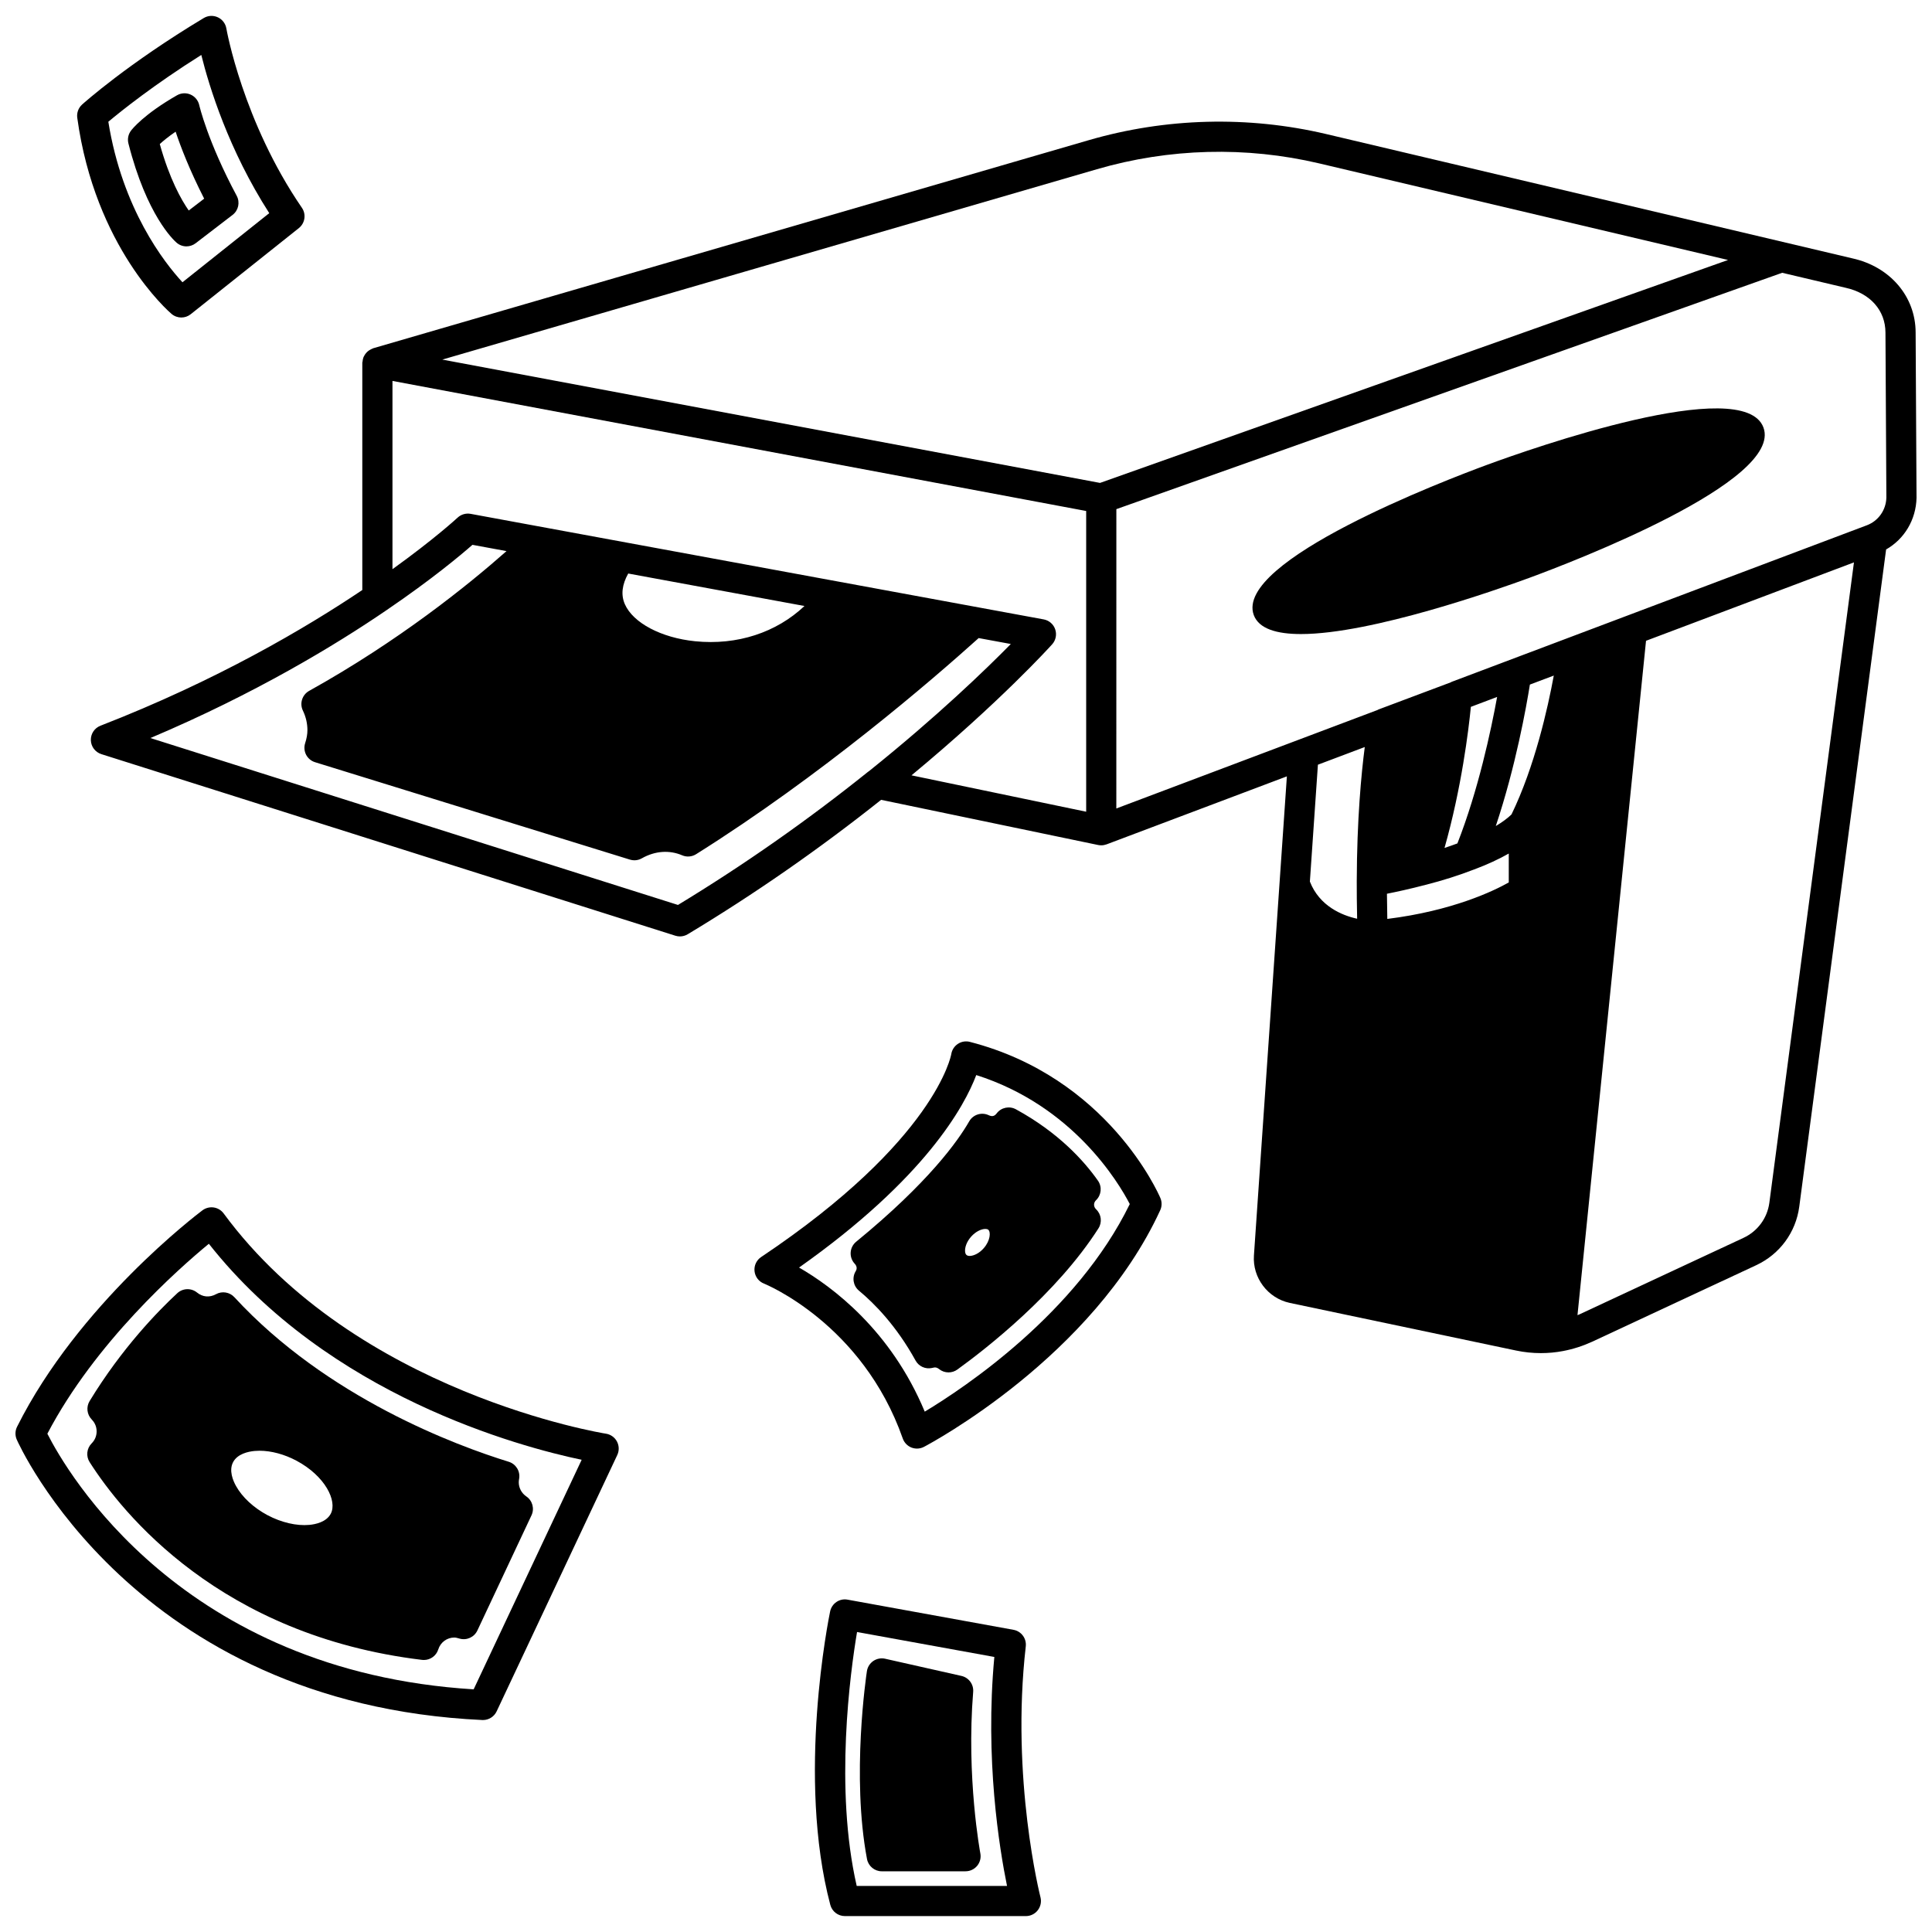 <?xml version="1.0" encoding="UTF-8"?>
<!-- Uploaded to: ICON Repo, www.svgrepo.com, Generator: ICON Repo Mixer Tools -->
<svg width="800px" height="800px" version="1.1" viewBox="144 144 512 512" xmlns="http://www.w3.org/2000/svg">
 <defs>
  <clipPath id="d">
   <path d="m168 176h483.9v327h-483.9z"/>
  </clipPath>
  <clipPath id="c">
   <path d="m164 148.09h61v80.906h-61z"/>
  </clipPath>
  <clipPath id="b">
   <path d="m148.09 463h159.91v137h-159.91z"/>
  </clipPath>
  <clipPath id="a">
   <path d="m359 567h61v84.902h-61z"/>
  </clipPath>
 </defs>
 <g clip-path="url(#d)">
  <path d="m651.9 275.92-0.238-43.781c0-9.559-6.769-17.473-16.785-19.676l-139.4-32.934c-20.758-4.891-42.562-4.324-63.062 1.652l-189.52 55.113c-0.082 0.023-0.148 0.082-0.227 0.113-0.188 0.066-0.352 0.16-0.523 0.254-0.262 0.141-0.5 0.293-0.719 0.484-0.145 0.125-0.273 0.254-0.398 0.398-0.195 0.227-0.352 0.469-0.496 0.734-0.09 0.164-0.176 0.312-0.238 0.488-0.121 0.328-0.176 0.668-0.207 1.023-0.012 0.121-0.07 0.223-0.07 0.344v60.23c-14.941 10.039-38.531 23.965-69.391 35.961-1.582 0.613-2.602 2.156-2.547 3.852 0.055 1.695 1.172 3.168 2.789 3.68l152.11 48.117c0.395 0.125 0.801 0.188 1.207 0.188 0.719 0 1.43-0.195 2.059-0.57 17.695-10.641 34.926-22.633 51.266-35.629l57.531 11.977c0.27 0.051 0.539 0.078 0.809 0.078h0.008 0.004c0.477 0 0.938-0.094 1.371-0.25 0.012-0.004 0.023-0.004 0.035-0.008l47.77-18.016-8.73 126.95c-0.414 5.914 3.648 11.328 9.48 12.586l59.984 12.625c2.156 0.457 4.375 0.684 6.586 0.684 1.973 0 3.941-0.18 5.852-0.547 2.664-0.504 5.25-1.332 7.703-2.461l43.527-20.301c6.223-2.914 10.477-8.699 11.383-15.488l23.016-174.18c4.832-2.746 7.922-7.848 8.066-13.684zm-217.25-87.062c19.172-5.594 39.57-6.129 58.988-1.547l108.31 25.586-166.43 59.082-174.3-32.684zm-11.004 121.93c-0.469-1.371-1.633-2.379-3.059-2.641l-54.789-10.09c-0.066-0.016-0.133-0.023-0.195-0.035l-96.887-17.848c-1.246-0.223-2.531 0.145-3.453 1.012-0.066 0.059-6.062 5.613-17.254 13.652v-49.887l183.84 34.469v79.695l-46.293-9.641c23.527-19.504 36.684-34.07 37.281-34.73 0.961-1.074 1.27-2.59 0.805-3.957zm-95.461 3.148c-8.953-0.91-16.426-4.863-18.602-9.836-1.082-2.477-0.727-5.203 0.902-8.109l46.707 8.605c-7.406 7.004-17.797 10.48-29.008 9.34zm-4.519 69.883-139.81-44.23c27.84-11.777 49.184-24.73 62.691-33.965 11.973-8.152 19.594-14.551 22.656-17.238l9.027 1.664c-10.223 9.035-28.547 23.816-52.305 37.039-1.848 1.031-2.574 3.316-1.66 5.223 0.801 1.668 1.203 3.414 1.203 5.188 0 1.062-0.195 2.191-0.602 3.445-0.328 1.02-0.234 2.121 0.254 3.074 0.492 0.945 1.344 1.66 2.367 1.973l83.449 25.816c0.387 0.121 0.785 0.18 1.18 0.18 0.684 0 1.363-0.176 1.969-0.52 3.57-2.027 7.387-2.215 10.695-0.801 1.203 0.516 2.582 0.402 3.688-0.293 33.145-20.809 62.465-46.094 74.887-57.277l8.52 1.57c-6.59 6.707-19.492 19.18-37.508 33.637-0.129 0.082-0.25 0.172-0.371 0.266-16.016 12.848-32.938 24.703-50.328 35.25zm116.18-104.89 176.45-62.637 16.801 3.969c6.519 1.434 10.57 5.992 10.57 11.906l0.242 43.684c-0.082 3.309-2.109 6.195-5.168 7.352l-110.1 41.516c-0.062 0.023-0.109 0.078-0.172 0.109l-19.211 7.211c-0.066 0.027-0.113 0.082-0.18 0.113l-69.238 26.102zm94.57 95.574c0.074-0.023 0.148-0.051 0.223-0.078 0.016-0.008 0.035-0.012 0.055-0.02 3.488-1.312 6.543-2.723 9.145-4.207v7.656c-3.977 2.254-14.926 7.523-32.188 9.672-0.055-2.387-0.082-4.637-0.098-6.672 2.473-0.492 6.086-1.266 10.246-2.363 4.531-1.145 8.777-2.496 12.617-3.988zm10.145-14.668c-1.066 1.035-2.465 2.062-4.16 3.074 5.285-15.801 8.109-31.684 9.035-37.488l6.332-2.387c-1.594 8.668-5.074 24.18-11.207 36.801zm-14.332 7.676c-1.109 0.406-2.231 0.816-3.418 1.203 4.512-15.91 6.383-31.254 6.984-37.391l6.957-2.625c-1.602 8.797-5.008 24.766-10.523 38.812zm-24.551-25.539c-0.914 7.031-2.074 19.129-2.125 35.57 0 2.762 0.012 6.184 0.102 9.934-4.07-0.898-9.977-3.352-12.523-9.848l2.129-30.973zm107.22 120.77c-0.543 4.074-3.102 7.551-6.844 9.297l-43.512 20.297c-0.16 0.07-0.332 0.121-0.492 0.191l18.164-178.71 55.102-20.777z"/>
 </g>
 <path d="m549.33 297.12c11.266-4.144 67.215-25.543 62.008-39.812-0.004-0.012-0.008-0.02-0.012-0.031-5.324-14.227-61.801 5.703-73.066 9.844-11.27 4.144-67.234 25.543-61.996 39.883 1.359 3.629 6.062 5.027 12.508 5.027 18.746 0 52.168-11.828 60.559-14.91z"/>
 <g clip-path="url(#c)">
  <path d="m189.46 227.19c0.75 0.633 1.672 0.953 2.594 0.953 0.879 0 1.758-0.289 2.488-0.871l28.656-22.82c1.637-1.309 1.996-3.656 0.809-5.387-15.656-22.836-19.977-47.281-20.02-47.527-0.223-1.301-1.074-2.41-2.269-2.957-1.203-0.555-2.594-0.48-3.727 0.203-20.078 12.051-31.742 22.48-32.23 22.918-0.984 0.887-1.465 2.199-1.285 3.512 4.707 34.328 24.164 51.27 24.984 51.977zm7.887-68.629c2.106 8.473 7.246 25.172 18.008 41.926l-23 18.316c-4.848-5.25-15.938-19.438-19.645-42.539 3.391-2.84 12.008-9.754 24.637-17.703z"/>
 </g>
 <path d="m195.85 208.46 9.793-7.512c1.551-1.191 2.016-3.328 1.086-5.059-7.707-14.383-9.91-23.949-9.93-24.043-0.281-1.238-1.133-2.269-2.289-2.781-1.168-0.52-2.496-0.441-3.598 0.184-8.773 5.019-11.875 8.945-12.199 9.379-0.73 0.969-0.98 2.215-0.68 3.391 4.848 19.059 11.98 25.621 12.777 26.305 0.746 0.645 1.676 0.969 2.606 0.969 0.855-0.004 1.715-0.281 2.434-0.832zm-9.504-26.285c0.871-0.801 2.231-1.93 4.195-3.281 1.344 4.023 3.691 10.152 7.566 17.754l-4.09 3.137c-1.984-2.84-5.082-8.332-7.672-17.609z"/>
 <g clip-path="url(#b)">
  <path d="m304.57 523.94c-0.66-0.102-66.211-10.691-101.3-58.367-0.633-0.859-1.582-1.426-2.633-1.582-1.062-0.145-2.125 0.117-2.981 0.754-1.336 1.004-32.91 24.914-49.133 57.363-0.523 1.051-0.562 2.277-0.102 3.356 0.301 0.703 30.988 70.059 123.39 74.359 0.059 0.004 0.125 0.004 0.184 0.004 1.543 0 2.953-0.891 3.617-2.293l31.973-67.941c0.535-1.141 0.504-2.465-0.09-3.582-0.594-1.113-1.676-1.879-2.922-2.07zm-35.047 67.754c-77.445-4.758-107.88-57.703-112.97-67.742 12.656-24.18 34.695-43.668 42.797-50.34 31.777 40.305 82.41 53.809 98.797 57.25z"/>
 </g>
 <path d="m206.11 487.77c-1.246-1.352-3.254-1.688-4.863-0.797-1.73 0.953-3.582 0.746-5.023-0.43-1.551-1.258-3.781-1.184-5.238 0.168-5.004 4.637-14.676 14.52-23.238 28.59-0.945 1.559-0.719 3.562 0.555 4.867 0.59 0.609 1.305 1.652 1.305 3.164 0 1.203-0.465 2.324-1.309 3.164-1.328 1.328-1.555 3.398-0.547 4.981 8.68 13.609 34.637 45.961 88.102 52.41 0.16 0.02 0.324 0.027 0.48 0.027 1.727 0 3.281-1.113 3.812-2.797 0.59-1.887 2.305-3.152 4.262-3.152 0.355 0 0.793 0.109 1.34 0.27 1.891 0.566 3.918-0.344 4.758-2.129l14.348-30.535c0.836-1.777 0.25-3.906-1.375-5.004-1.254-0.852-2.004-2.258-2.004-3.766 0-0.348 0.062-0.668 0.113-0.992 0.305-1.957-0.879-3.844-2.769-4.426-13.68-4.219-48.117-16.906-72.707-43.613zm-0.332 43.707c1.18-2.227 4.078-2.809 5.695-2.957 0.422-0.039 0.859-0.059 1.305-0.059 3.082 0 6.57 0.93 9.777 2.633 7.59 4.043 10.887 10.66 9.098 14.066-1.184 2.227-4.074 2.805-5.691 2.953-3.379 0.309-7.41-0.633-11.074-2.578-3.664-1.949-6.707-4.769-8.344-7.734-0.793-1.414-1.938-4.125-0.766-6.324z"/>
 <g clip-path="url(#a)">
  <path d="m415.84 580.3c0.238-2.09-1.184-4.008-3.258-4.383l-43.961-7.992c-2.129-0.406-4.184 0.996-4.629 3.117-0.367 1.773-8.922 43.879 0.047 77.77 0.465 1.75 2.051 2.973 3.867 2.973h47.961c1.234 0 2.402-0.574 3.156-1.551 0.754-0.977 1.02-2.25 0.711-3.445-0.082-0.309-7.914-31.336-3.894-66.488zm-44.805 63.488c-5.91-25.797-1.699-56.641 0.09-67.289l36.387 6.613c-2.527 27.059 1.324 50.699 3.359 60.676z"/>
 </g>
 <path d="m401.9 592.36c0.164-1.98-1.164-3.785-3.106-4.223l-20.223-4.555c-1.078-0.246-2.219-0.023-3.133 0.594-0.914 0.629-1.531 1.602-1.699 2.703-0.168 1.121-4.133 27.785 0.023 49.781 0.355 1.891 2.008 3.254 3.926 3.254l22.188-0.004c1.191 0 2.316-0.531 3.078-1.445 0.758-0.914 1.07-2.125 0.848-3.293-0.039-0.199-3.75-20.129-1.902-42.812z"/>
 <path d="m401.04 420.11c-1.094-0.289-2.25-0.094-3.191 0.527s-1.578 1.605-1.754 2.723c-0.035 0.223-4.059 22.77-50.391 53.77-1.234 0.828-1.906 2.269-1.746 3.75 0.16 1.477 1.129 2.75 2.512 3.289 0.262 0.105 26.09 10.598 36.773 41.051 0.387 1.094 1.227 1.969 2.309 2.398 0.469 0.176 0.965 0.27 1.457 0.27 0.641 0 1.277-0.152 1.859-0.461 1.812-0.953 44.691-23.82 62.598-62.695 0.473-1.023 0.492-2.203 0.047-3.242-0.555-1.293-14.016-31.969-50.473-41.379zm-11.973 97.988c-9.004-21.633-24.57-33.148-33.309-38.188 33.488-23.641 43.855-42.789 46.961-51.008 25.574 8.125 37.691 28.414 40.684 34.184-14.07 28.852-43.68 48.602-54.336 55.012z"/>
 <path d="m413.22 437.97c-1.73-0.934-3.894-0.488-5.086 1.082-0.48 0.625-1.07 0.992-2.109 0.492-1.887-0.887-4.141-0.184-5.176 1.625-2.977 5.195-10.828 16.246-29.957 31.906-0.863 0.707-1.391 1.742-1.457 2.856-0.066 1.109 0.332 2.203 1.105 3.008 0.305 0.312 0.484 0.742 0.484 1.148 0 0.25-0.082 0.523-0.238 0.766-1.051 1.695-0.691 3.91 0.844 5.184 4.035 3.348 9.914 9.281 15 18.516 0.855 1.559 2.629 2.363 4.379 1.969 0.199-0.047 0.613-0.141 0.758-0.141 0.453 0 0.848 0.242 1.098 0.441 0.727 0.582 1.609 0.879 2.496 0.879 0.824 0 1.645-0.25 2.344-0.754 7.535-5.453 26.262-20.016 37.391-37.41 1.027-1.602 0.781-3.707-0.586-5.031-0.266-0.25-0.578-0.676-0.578-1.242s0.293-0.969 0.539-1.203c1.414-1.371 1.625-3.566 0.492-5.176-3.672-5.219-10.422-12.738-21.742-18.914zm-8.496 36.789c-1.234 1.426-2.656 2.004-3.582 2.07-0.305 0.027-0.734-0.004-1.012-0.246-0.273-0.234-0.352-0.656-0.375-0.973-0.062-0.914 0.316-2.41 1.57-3.844 1.254-1.434 2.699-2.016 3.625-2.078 0.047-0.004 0.105-0.008 0.168-0.008 0.25 0 0.586 0.039 0.797 0.223 0.68 0.602 0.551 2.844-1.191 4.856z"/>
</svg>